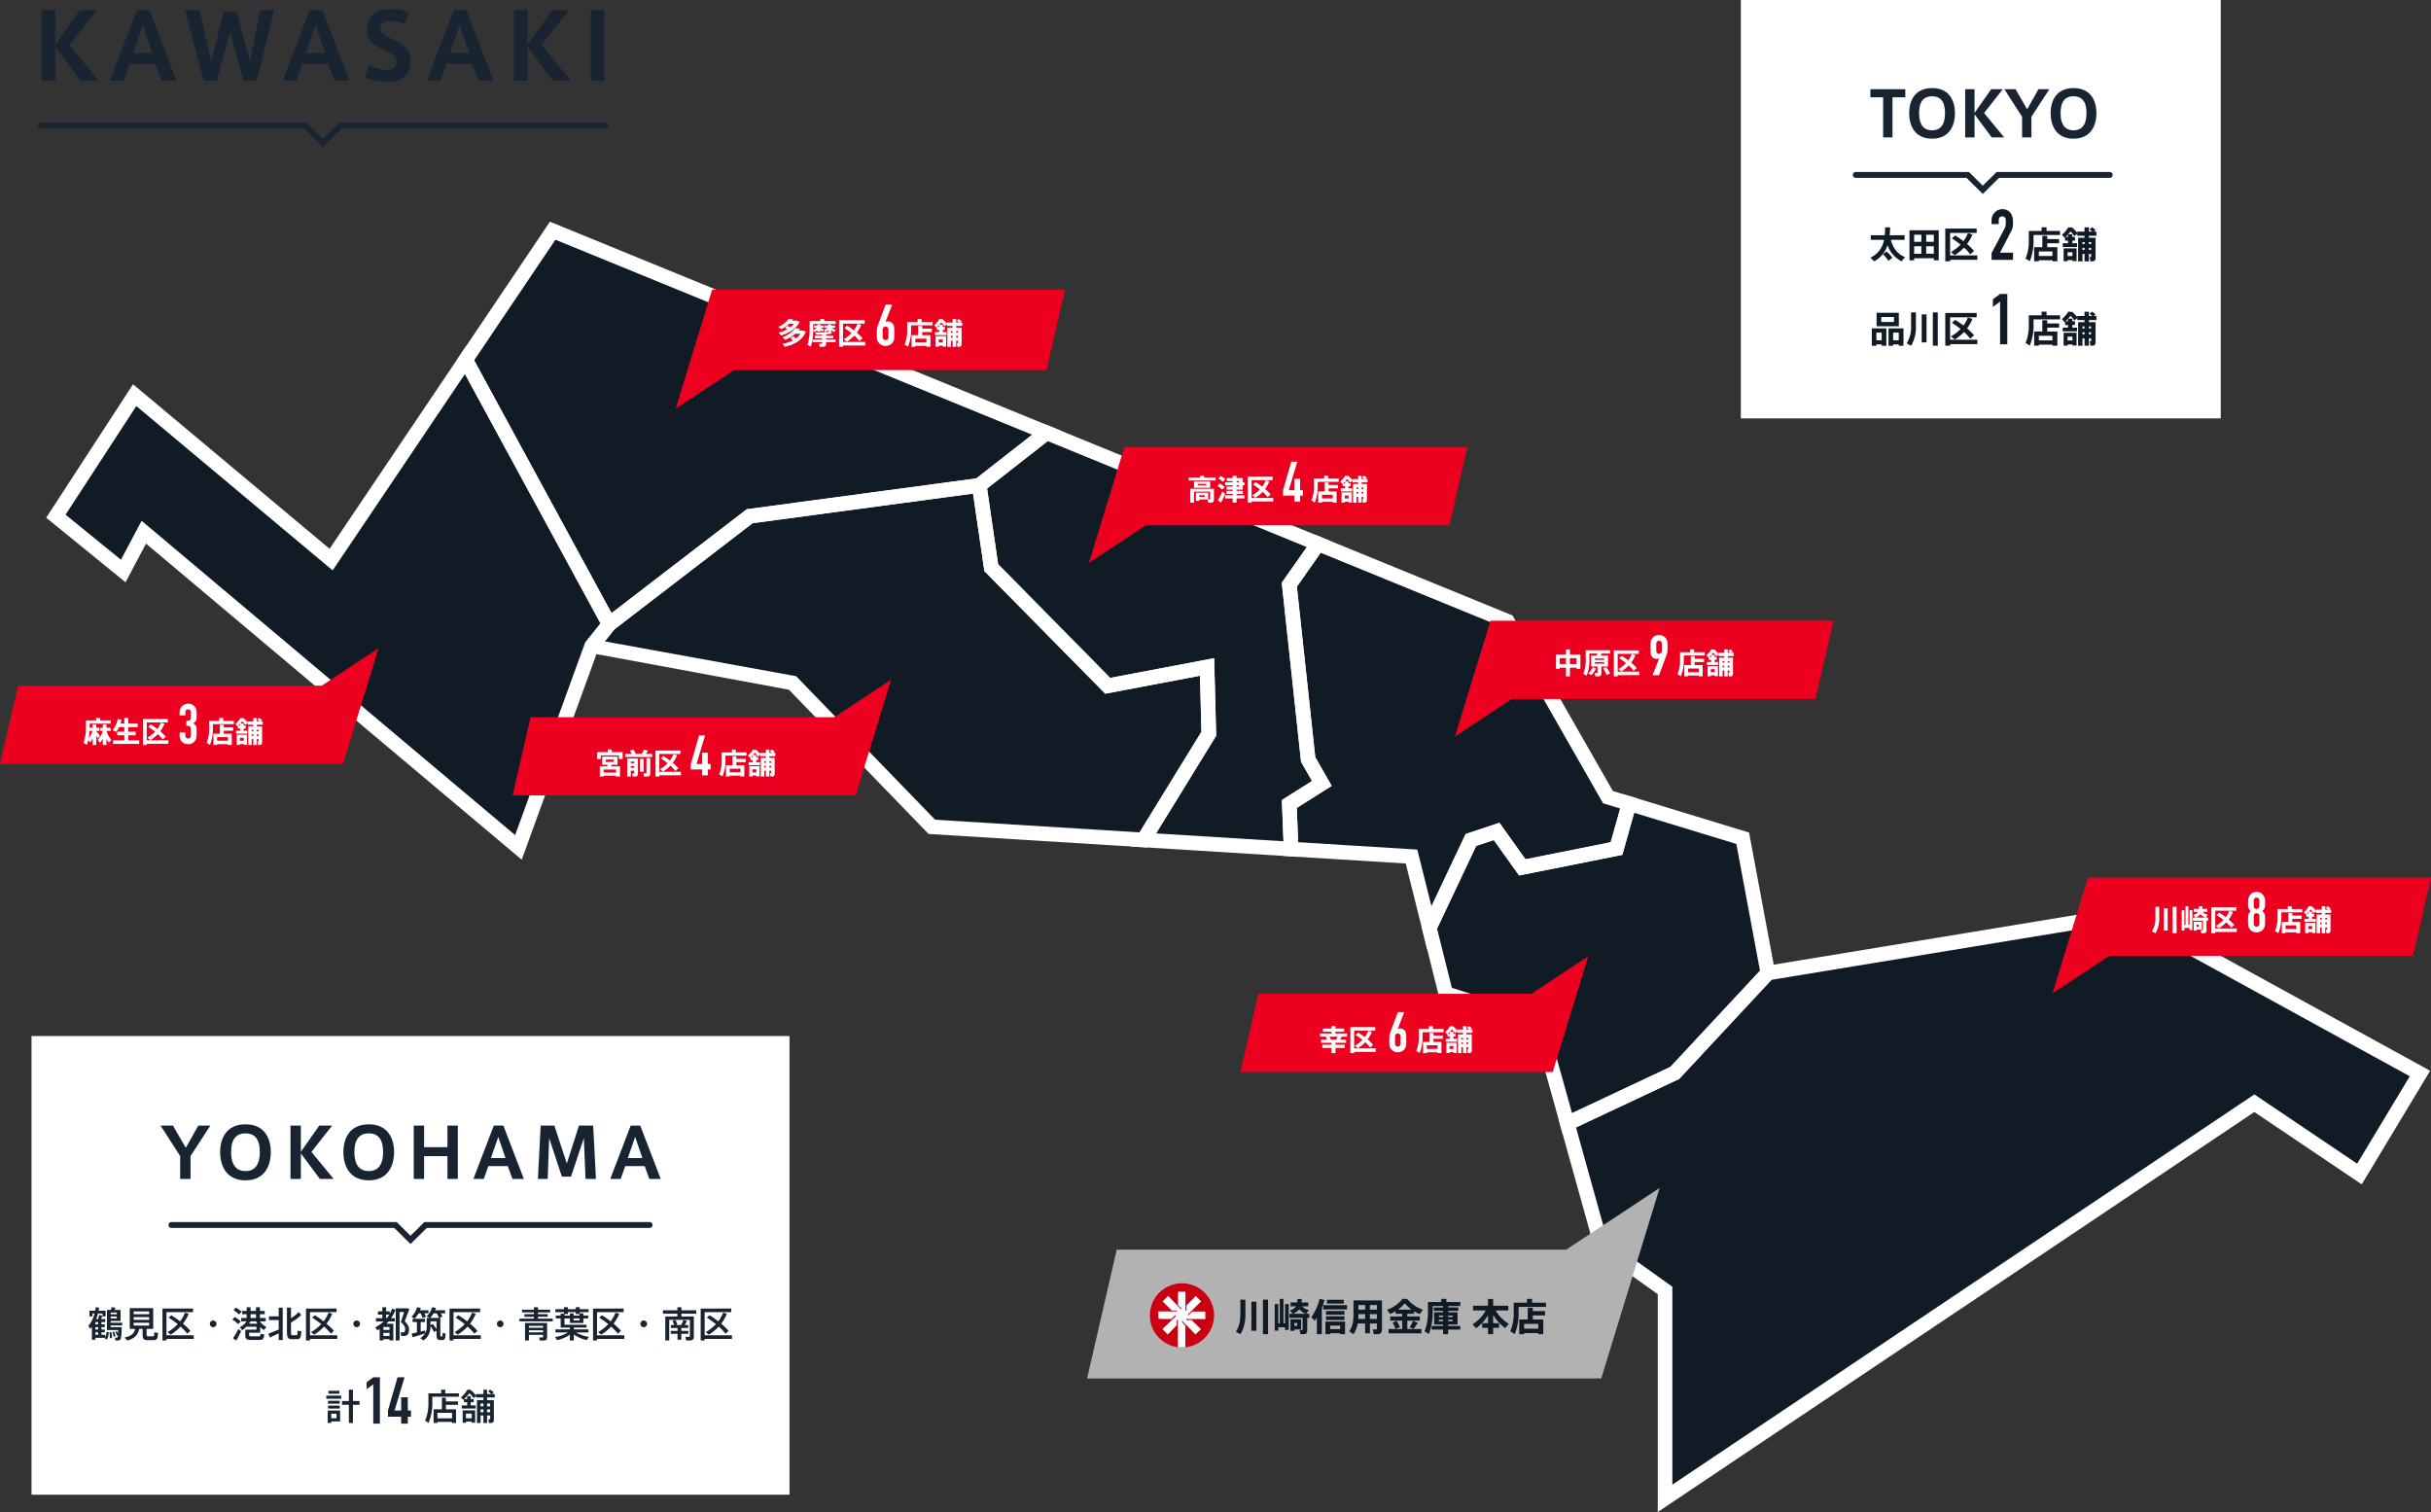 <svg xmlns="http://www.w3.org/2000/svg" xmlns:xlink="http://www.w3.org/1999/xlink" width="1084.061" height="674.299" viewBox="0 0 1084.061 674.299"><rect x="0" y="0" width="1084.061" height="674.299" fill="#333333" stroke="none"/><defs><clipPath id="a"><rect width="1084.061" height="575.43" fill="none"/></clipPath><clipPath id="b"><rect width="28.665" height="28.583" fill="none"/></clipPath><clipPath id="c"><rect width="138.346" height="15.763" fill="none"/></clipPath></defs><g transform="translate(-405.939 -4007.48)"><path d="M0,0H338V204.54H0Z" transform="translate(420 4469.512)" fill="#fff"/><path d="M0,0H214V186.578H0Z" transform="translate(1182.23 4007.48)" fill="#fff"/><path d="M229.1,300.771H329l6.72,6.642,6.72-6.642h99.9" transform="translate(253.285 4252.996)" fill="none" stroke="#182432" stroke-linecap="round" stroke-miterlimit="10" stroke-width="2.63"/><path d="M229.1,300.771H347.145l7.94,7.849,7.94-7.849H481.071" transform="translate(194.915 3762.635)" fill="none" stroke="#182432" stroke-linecap="round" stroke-miterlimit="10" stroke-width="2.63"/><path d="M-132.16-2.624l-.736.176a7.752,7.752,0,0,1,.4,2.1l.864-.1A7.785,7.785,0,0,0-132.16-2.624Zm3.584-2.752V-6.592h-5.136V-7.36h4.416v-4.928h-2.72l.432-.992-1.68-.24c-.08.352-.192.784-.336,1.232h-1.76v8.976h5.008l-.08,1.648a8.281,8.281,0,0,0-.544-1.168l-.656.24a6.471,6.471,0,0,1,.64,1.712l.512-.128c-.1,1.056-.24,1.1-.464,1.1-.208,0-.576-.016-.848-.032l.176,1.264c.3.016.7.016.944.016,1.488,0,1.744-.3,1.888-5.952h-4.928v-.768Zm-5.136-3.136V-9.36h2.768v.848Zm2.768-2.624v.8h-2.768v-.8ZM-136.16.08v-1.3h-1.664V-2.3h1.5V-3.552h-1.5V-4.624h1.5V-5.856h-1.5V-6.88h1.7V-8.192H-138c.224-.544.416-1.088.56-1.536l-1.408-.32c-.112.512-.272,1.2-.48,1.856h-.848a20.7,20.7,0,0,0,.816-2.5h2v1.3h1.376v-2.544h-3.1l.24-1.36-1.52-.208c-.064.544-.144,1.056-.24,1.568h-2.576v2.544h1.328v-1.3h.96a14.288,14.288,0,0,1-2.768,5.552l.9,1.3.672-.848V1.024h1.568V.144h4.336l-.192.336,1.008.432a9.081,9.081,0,0,0,.864-3.232l-1.024-.208A8.314,8.314,0,0,1-136.16.08Zm-3.152-3.632h-1.216V-4.624h1.216Zm0-2.3h-1.216V-6.88h1.216ZM-140.528-2.3h1.216v1.088h-1.216Zm6.272-.048A13.489,13.489,0,0,1-134.08.32l.944-.064a13.609,13.609,0,0,0-.272-2.736Zm19.984.032c-.032,1.664-.08,1.792-.688,1.792h-2c-.576,0-.72-.144-.72-.832V-3.84h2.944V-13.1H-125.2V-3.84h2.4c-.4,1.856-1.456,3.152-4.688,3.824l1.168,1.376c3.568-.976,4.8-2.656,5.312-5.2h1.552v2.5c0,2.048.448,2.528,2.32,2.528h2.3c1.728,0,2.08-.368,2.256-3.232Zm-9.184-9.312h6.912v1.248h-6.912Zm0,2.528h6.912v1.248h-6.912Zm0,2.528h6.912v1.264h-6.912Zm26.8,5.6h-12.176V-11.3H-96.96v-1.6h-13.648V1.344h1.776V.64h12.176Zm-11.7-1.424,1.408,1.136a21.6,21.6,0,0,0,4.4-3.6A26.245,26.245,0,0,1-99.52-1.7l1.376-1.248a27.735,27.735,0,0,0-3.312-3.216,18.972,18.972,0,0,0,2.544-4.416l-1.664-.5A15.141,15.141,0,0,1-102.752-7.2a47.3,47.3,0,0,0-3.9-2.72l-1.216,1.056a44.843,44.843,0,0,1,4.048,2.912A19.359,19.359,0,0,1-108.352-2.4ZM-88-7.568A1.5,1.5,0,0,0-89.488-6.08,1.5,1.5,0,0,0-88-4.592,1.5,1.5,0,0,0-86.512-6.08,1.5,1.5,0,0,0-88-7.568Zm11.488-2.688,1.216-1.216a12.33,12.33,0,0,0-2.592-1.84L-78.9-12.16A10.445,10.445,0,0,1-76.512-10.256Zm-.4,4.32,1.216-1.2A11.2,11.2,0,0,0-78.432-9.12L-79.44-7.968A10.008,10.008,0,0,1-76.912-5.936Zm9.04,5.424h-3.056c-.832,0-1.04-.128-1.04-.768v-.848h4.928v-2.56a10.76,10.76,0,0,0,1.68,1.376l1.072-1.344A9.12,9.12,0,0,1-67.2-7.2h2.624V-8.7h-2.576v-1.664h2.128v-1.488h-2.128V-13.5H-68.9v1.648h-2.432V-13.5h-1.728v1.648h-2.016v1.488h2.016V-8.7H-75.5v1.5h2.416a9.968,9.968,0,0,1-3.024,2.688l1.04,1.28a13.019,13.019,0,0,0,2.1-1.76v.208H-68.7V-3.5H-73.68v2.24c0,1.9.5,2.352,2.592,2.352h3.344c1.952,0,2.32-.3,2.528-2.448l-1.68-.288C-66.928-.608-67.008-.512-67.872-.512Zm-3.456-9.856H-68.9V-8.7h-2.432Zm-.656,4.208a10.266,10.266,0,0,0,.656-1.04h2.448a9.778,9.778,0,0,0,.608,1.04Zm-7.2,6.5,1.44,1.04a31.213,31.213,0,0,0,2.192-4.208l-1.216-.992A25.707,25.707,0,0,1-79.184.336Zm20.416-9.744H-63.12V-7.76h4.352v4.224c-1.536.656-3.52,1.424-4.624,1.824l.64,1.728c1.024-.448,2.624-1.2,3.984-1.856V1.152h1.776v-14.48h-1.776ZM-50.4-3.056c-.016,1.936-.08,2.064-.608,2.064h-1.616c-.512,0-.672-.192-.672-1.552V-6.7a19.175,19.175,0,0,0,4.544-3.328l-1.088-1.344A15.477,15.477,0,0,1-53.3-8.608v-4.72H-55.1V-2.56c0,2.72.512,3.328,2.336,3.328h1.888c1.648,0,2-.4,2.192-3.536Zm17.744,2.08H-44.832V-11.3H-32.96v-1.6H-46.608V1.344h1.776V.64h12.176ZM-44.352-2.4l1.408,1.136a21.6,21.6,0,0,0,4.4-3.6A26.245,26.245,0,0,1-35.52-1.7l1.376-1.248A27.735,27.735,0,0,0-37.456-6.16a18.972,18.972,0,0,0,2.544-4.416l-1.664-.5A15.141,15.141,0,0,1-38.752-7.2a47.3,47.3,0,0,0-3.9-2.72l-1.216,1.056a44.841,44.841,0,0,1,4.048,2.912A19.359,19.359,0,0,1-44.352-2.4ZM-24-7.568A1.5,1.5,0,0,0-25.488-6.08,1.5,1.5,0,0,0-24-4.592,1.5,1.5,0,0,0-22.512-6.08,1.5,1.5,0,0,0-24-7.568Zm23.488-5.1-.928-.336H-6.576V1.344h1.7v-12.7h2.016c-.4,1.344-.9,2.864-1.456,4.4C-2.864-5.552-2.384-4.7-2.384-3.76c0,.832-.16,1.392-.816,1.472A6.526,6.526,0,0,1-4.432-2.32l.288,1.632A7.6,7.6,0,0,0-2.208-.752C-1.04-1.008-.656-2.272-.656-3.6c0-1.152-.56-2.192-1.936-3.712C-1.84-9.168-1.12-10.96-.512-12.672Zm-7.712-.144A13.124,13.124,0,0,1-9.248-10.56v-1.088h-1.616V-13.5h-1.7v1.856h-1.968v1.44h1.968v1.6h-2.864v1.456h3.472A17.7,17.7,0,0,1-15.76-4.5l1.024,1.312.976-.592v5.1H-12.1V.768H-9.36v.544h1.7v-7.44h-3.12c.336-.336.688-.672.992-1.024h2.784V-8.608H-8.656A17.1,17.1,0,0,0-6.672-12.4ZM-12.1-.688V-2.064H-9.36V-.688Zm2.736-2.7H-12.1v-1.28H-9.36Zm-1.5-5.216v-1.6h1.408a13.68,13.68,0,0,1-1.12,1.6Zm14.448-2.16h.9a8.964,8.964,0,0,1,.88,2.08l1.52-.528a7.814,7.814,0,0,0-.72-1.552H8v-1.376H4.224c.128-.336.24-.688.336-1.04L2.912-13.5A9.768,9.768,0,0,1,.432-9.216l1.456.8A11.552,11.552,0,0,0,3.584-10.768ZM14.32-2.016c0,1.44-.048,1.52-.24,1.52h-.528c-.224,0-.256-.112-.256-.992V-8.72h-.432l1.392-.592a9.257,9.257,0,0,0-.832-1.456h2v-1.376H10.96c.128-.336.256-.688.352-1.04L9.648-13.5A8.8,8.8,0,0,1,7.184-9.456L8.5-8.72H7.232v3.952a5.746,5.746,0,0,1-.656,2.816L6.448-3.136l-1.92.5V-6.912H6.464V-8.336H.928v1.424H2.864v4.656L.5-1.728.928-.112c1.44-.4,3.888-1.136,5.552-1.68A6.55,6.55,0,0,1,4.368.288L5.76,1.328A7.054,7.054,0,0,0,8.9-4.736v-.32a8.916,8.916,0,0,1,1.456,2.592L11.6-3.008v1.5c0,2.112.336,2.64,1.776,2.656h.768c1.072-.016,1.36-.352,1.488-2.96ZM9.888-6.032,8.9-5.52v-1.7h2.7v3.648A11.689,11.689,0,0,0,9.888-6.032ZM12.7-8.72H8.736A10.709,10.709,0,0,0,10.3-10.768h1.3A9.261,9.261,0,0,1,12.7-8.72ZM31.344-.976H19.168V-11.3H31.04v-1.6H17.392V1.344h1.776V.64H31.344ZM19.648-2.4l1.408,1.136a21.6,21.6,0,0,0,4.4-3.6A26.245,26.245,0,0,1,28.48-1.7l1.376-1.248A27.735,27.735,0,0,0,26.544-6.16a18.972,18.972,0,0,0,2.544-4.416l-1.664-.5A15.141,15.141,0,0,1,25.248-7.2a47.3,47.3,0,0,0-3.9-2.72L20.128-8.864a44.842,44.842,0,0,1,4.048,2.912A19.359,19.359,0,0,1,19.648-2.4ZM40-7.568A1.5,1.5,0,0,0,38.512-6.08,1.5,1.5,0,0,0,40-4.592,1.5,1.5,0,0,0,41.488-6.08,1.5,1.5,0,0,0,40-7.568Zm16.832-.848v-.816h4.32V-10.4h-4.32v-.784h5.424v-1.2H56.832V-13.5H55.04v1.12h-5.3v1.2h5.3v.784H50.8v1.168h4.24v.816H48.576V-7.2H63.424V-8.416Zm4.08,1.936H51.056V1.344H52.8V-1.168h6.336v.816c0,.272-.112.352-.528.352-.384,0-.9,0-1.248-.032l.256,1.36c.448.016,1.04.032,1.456.032,1.408,0,1.84-.336,1.84-1.568ZM59.136-5.2v.864H52.8V-5.2ZM52.8-2.3v-.912h6.336V-2.3ZM79.568-.272a15.594,15.594,0,0,1-5.7-1.968H79.36V-3.6h-6.5v-.816H78.5V-5.68h-9.84V-8.5h2.432v2.032h5.984V-8.5h2.16v-1.28h-2.16v-.96H75.456v-.56h3.968v-1.312H75.456v-.912H73.712v.912H70.16v-.912H68.432v.912H64.576V-11.3h3.856v.7H66.96v.816H64.784V-8.5H66.96v4.08h4.1V-3.6H64.624v1.36h5.568A14.471,14.471,0,0,1,64.416-.224l.96,1.408a15.76,15.76,0,0,0,5.68-2.432V1.344h1.808V-1.312a16.327,16.327,0,0,0,5.7,2.48Zm-4.192-7.36H72.72V-8.5h2.656Zm-6.72-2.784h1.5v-.88h3.552v.88h1.664v.64H72.72v-.96H71.088v.96H68.656ZM95.344-.976H83.168V-11.3H95.04v-1.6H81.392V1.344h1.776V.64H95.344ZM83.648-2.4l1.408,1.136a21.6,21.6,0,0,0,4.4-3.6A26.245,26.245,0,0,1,92.48-1.7l1.376-1.248A27.735,27.735,0,0,0,90.544-6.16a18.972,18.972,0,0,0,2.544-4.416l-1.664-.5A15.141,15.141,0,0,1,89.248-7.2a47.3,47.3,0,0,0-3.9-2.72L84.128-8.864a44.843,44.843,0,0,1,4.048,2.912A19.359,19.359,0,0,1,83.648-2.4ZM104-7.568a1.5,1.5,0,0,0-1.488,1.488A1.5,1.5,0,0,0,104-4.592a1.5,1.5,0,0,0,1.488-1.488A1.5,1.5,0,0,0,104-7.568Zm19.9,5.936V-2.944h-3.152V-4.256h3.088V-5.568h-1.584c.4-.624.768-1.264,1.04-1.792l-1.552-.48a18.2,18.2,0,0,1-1.056,2.272h-2.352l.656-.24a7.321,7.321,0,0,0-.9-2.032l-1.312.48a6.721,6.721,0,0,1,.784,1.792H116.1v1.312h2.96v1.312h-3.008v1.312h3.008V.976h1.7V-1.632Zm3.52-8.976v-1.536h-6.608V-13.5h-1.808v1.36h-6.432v1.536h6.432V-9.36h-5.392v10.7h1.76v-9.2h9.2V-.72c0,.368-.144.448-.656.448-.416,0-.976,0-1.36-.032l.32,1.616c.432.016,1.024.016,1.472.016,1.5,0,2-.4,2-1.84V-9.36h-5.536v-1.248Zm15.92,9.632H131.168V-11.3H143.04v-1.6H129.392V1.344h1.776V.64h12.176ZM131.648-2.4l1.408,1.136a21.6,21.6,0,0,0,4.4-3.6A26.245,26.245,0,0,1,140.48-1.7l1.376-1.248a27.736,27.736,0,0,0-3.312-3.216,18.972,18.972,0,0,0,2.544-4.416l-1.664-.5A15.141,15.141,0,0,1,137.248-7.2a47.3,47.3,0,0,0-3.9-2.72l-1.216,1.056a44.841,44.841,0,0,1,4.048,2.912A19.358,19.358,0,0,1,131.648-2.4Z" transform="translate(589 4603.938)" fill="#182432"/><path d="M-6.368-9.92H-8.144v5.168h-3.712v6.1h1.712v-.5h6.528v.5H-1.84v-6.1H-6.368v-2H-.944V-8.288H-6.368Zm2.752,9.2h-6.528V-3.2h6.528ZM-6.64-11.856V-13.5H-8.448v1.648H-14.16v4A19.062,19.062,0,0,1-15.632.288l1.536.992a22.335,22.335,0,0,0,1.68-9.152v-2.48H-.576v-1.5ZM1.12,1.264H2.592V.7H5.168v.5h1.52V-4.3H1.12ZM5.168-2.848v2.1H2.592v-2.1Zm10.256-7.184v-1.5H14.1l.9-.752a9.738,9.738,0,0,0-1.68-1.248l-.848.816a8.758,8.758,0,0,1,1.44,1.184H12V-13.5H10.384v1.968H7.12v.624A23.733,23.733,0,0,0,4.912-13.2l.1-.176L3.264-13.52A12.686,12.686,0,0,1,.352-10.1L1.376-8.96l.32-.288v1.312h1.44V-6.48H.7V-5.1H6.928V-6.48H4.72V-7.936h1.3V-9.312H4.72v-1.3H3.136v1.3H1.76a18.4,18.4,0,0,0,2.352-2.672A17.953,17.953,0,0,1,5.984-9.76l1.136-.864v.592h3.264v1.168H7.5V1.344H9.1V-2h1.28V1.344H12V-2h1.376V-.464c0,.16-.064.208-.272.208-.16,0-.368,0-.544-.016l.272,1.616h.7c1.12,0,1.488-.336,1.488-1.568v-8.64H12v-1.168Zm-5.04,2.72V-6.08H9.1V-7.312ZM9.1-3.456V-4.72h1.28v1.264Zm2.9,0V-4.72h1.376v1.264Zm1.376-3.856V-6.08H12V-7.312Z" transform="translate(611.139 4640.723)" fill="#182432"/><path d="M-1.264-4.208h-5.52V1.328h1.568V.672h3.952Zm-1.6,1.44V-.752H-5.216V-2.768Zm1.28-10.256H-6.448v1.312h4.864Zm.16,4.464H-6.64v1.3h5.216ZM-6.64-5.088h5.216v-1.3H-6.64ZM7.408-8.448H4.464V-13.5H2.656v5.056H-.416v1.664H2.656V1.344H4.464V-6.784H7.408ZM-7.424-9.456H-.752v-1.392H-7.424Z" transform="translate(558.861 4640.723)" fill="#182432"/><path d="M-6.293,0V-17.516l-2.958,2.175v-3.132l2.958-2.175h2.958V0ZM6.148,0V-3.074H.261V-5.858l4.263-14.79H7.656L3.219-5.858H6.148v-5.887H9.106v5.887h1.421v2.784H9.106V0Z" transform="translate(578.685 4642.352)" fill="#182432"/><path d="M-94.627-23.808l-5.58,9.92-5.735-9.92h-5.518l8.742,13.609V0H-98.1V-10.2l8.835-13.609Zm21.049-.558c-8.742,0-11.315,6.572-11.315,12.369C-84.894-5.7-82.011.62-73.579.62c8.4,0,11.284-6.324,11.284-12.586C-62.295-17.794-64.868-24.366-73.579-24.366Zm0,20.863C-77.237-3.5-80-5.7-80-12.028c0-5.921,2.48-8.308,6.417-8.308s6.386,2.387,6.386,8.308C-67.193-5.766-69.859-3.5-73.579-3.5Zm29.388-8.556,9.238-11.749h-5.735L-48.9-12.09V-23.808h-4.619V0H-48.9V-11.408L-40.408,0h6.138Zm25.575-12.307c-8.742,0-11.315,6.572-11.315,12.369C-29.93-5.7-27.047.62-18.615.62c8.4,0,11.284-6.324,11.284-12.586C-7.331-17.794-9.9-24.366-18.615-24.366Zm0,20.863c-3.658,0-6.417-2.2-6.417-8.525,0-5.921,2.48-8.308,6.417-8.308s6.386,2.387,6.386,8.308C-12.229-5.766-14.9-3.5-18.615-3.5ZM16.477-23.808v9.641H6.061v-9.641H1.442V0H6.061V-10.168H16.477V0H21.1V-23.808Zm24.924,0H37.153L28.039,0h4.65L34.7-5.735h8.68L45.461,0h5.084ZM35.851-9.3l3.286-9.455L42.361-9.3Zm45.6-14.508H75.128L69.7-6.882,64.154-23.808H58.047L56.807,0h4.371l.651-18.2L67.5-1.023h4.061L77.3-18.2,78.042,0h4.65Zm20.987,0H98.192L89.078,0h4.65l2.015-5.735h8.68L106.5,0h5.084ZM96.891-9.3l3.286-9.455L103.4-9.3Z" transform="translate(589 4533.238)" fill="#182432"/><path d="M-113.16-15.949l12.218-15.539h-7.585l-10.865,15.5v-15.5H-125.5V0h6.109V-15.088L-108.158,0h8.118Zm35.752-15.539h-5.617L-95.079,0h6.15l2.665-7.585h11.48L-72.037,0h6.724ZM-84.747-12.3-80.4-24.805-76.137-12.3ZM-28-31.488-32.6-8.61l-5.9-22.181H-44.28L-49.938-8.61l-5.125-22.878h-6.519L-53.259,0h5.822l5.945-21.771L-35.383,0H-29.6l7.831-31.488Zm27.675,0H-5.945L-18,0h6.15l2.665-7.585H2.3L5.043,0h6.724ZM-7.667-12.3l4.346-12.505L.943-12.3Zm38.13-6.56c-2.747-1.312-4.838-2.378-4.838-4.346,0-2.993,2.624-3.526,4.592-3.526a15.266,15.266,0,0,1,6.232,1.6l1.64-5.248a22.5,22.5,0,0,0-8.528-1.6c-3.977,0-9.963,1.763-9.963,9.143,0,5.207,3.034,6.97,7.421,8.938,4.018,1.8,5.74,3.157,5.74,5.33,0,2.911-2.255,3.731-4.223,3.731a21.285,21.285,0,0,1-8.241-2.091L18.778-1.353A27.567,27.567,0,0,0,28.823.533C34.03.533,38.95-1.681,38.95-8.938,38.95-14.555,34.932-16.687,30.463-18.86ZM63.919-31.488H58.3L46.248,0H52.4l2.665-7.585h11.48L69.29,0h6.724ZM56.58-12.3l4.346-12.505L65.19-12.3Zm40.877-3.649,12.218-15.539H102.09L91.225-15.99v-15.5H85.116V0h6.109V-15.088L102.459,0h8.118Zm21.935-15.539V0H125.5V-31.488Z" transform="translate(550 4043.48)" fill="#182432"/><path d="M279.1,300.771H329l6.72,6.642,6.72-6.642h49.9" transform="translate(954.4 3784.709)" fill="none" stroke="#182432" stroke-linecap="round" stroke-miterlimit="10" stroke-width="2.63"/><path d="M-51.17-21.5v3.612h5.684V0h4.172V-17.892H-35.6V-21.5Zm27.524-.5c-7.9,0-10.22,5.936-10.22,11.172,0,5.684,2.6,11.4,10.22,11.4,7.588,0,10.192-5.712,10.192-11.368C-13.454-16.072-15.778-22.008-23.646-22.008Zm0,18.844c-3.3,0-5.8-1.988-5.8-7.7,0-5.348,2.24-7.5,5.8-7.5s5.768,2.156,5.768,7.5C-17.878-5.208-20.286-3.164-23.646-3.164ZM-.462-10.892,7.882-21.5H2.7L-4.718-10.92V-21.5H-8.89V0h4.172V-10.3L2.954,0H8.5ZM23.786-21.5l-5.04,8.96-5.18-8.96H8.582l7.9,12.292V0H20.65V-9.212L28.63-21.5Zm15.652-.5c-7.9,0-10.22,5.936-10.22,11.172,0,5.684,2.6,11.4,10.22,11.4C47.026.56,49.63-5.152,49.63-10.808,49.63-16.072,47.306-22.008,39.438-22.008Zm0,18.844c-3.3,0-5.8-1.988-5.8-7.7,0-5.348,2.24-7.5,5.8-7.5s5.768,2.156,5.768,7.5C45.206-5.208,42.8-3.164,39.438-3.164Z" transform="translate(1291.17 4068.761)" fill="#182432"/><path d="M10.846,129.071l30.048,24.445L50.06,136.2,217.107,276.764l32.6-89.634,89.634,16.3L401.469,267.6l213.9,13.241,15.279,61.114,41.762,13.241,27.5,98.8,28.521,20.372v92.69L991.225,390.846l46.855,31.576,26.993-44.817L935.2,306.3,774.267,332.787l-11.2-60.1-60.1-18.334L658.15,175.926,232.386,1.748,193.565,59.381l-59.981,89.042-87.6-73.338Z" transform="translate(420.009 4108.616)" fill="#111b26"/><path d="M196.3,24.106l67.624,124.426-8.906,11.2-34,93.514L53.489,112.286l-9.134,17.255-35.392-28.8L47.7,41.227l87.64,73.374M51.514,102.109,218.081,242.272l31.183-85.757,6.883-8.661L195.71,36.647l-59,87.59-87.553-73.3L17.613,99.387l24.7,20.094Z" transform="translate(417.568 4137.62)" fill="#fff"/><path d="M96.337,61.831,132.573,8.036,345.166,95.005l-24.9,19.474L218.773,128.113l-.864.113L157.6,174.562ZM130.131,0l-41.4,61.468,66.8,122.9L220.5,134.449l101.507-13.634.875-.117,35.139-27.473Z" transform="translate(521.042 4106.349)" fill="#fff"/><path d="M364.343,214.742l-97.59-6.042-62.285-64.323-86.813-16.072-4.087-4.859,8.789-10.9,63.328-48.654.861-.115L292.106,49.6l5.66,38.8,49.974,50.717,46.368-8.8L395,164.9Zm-94.67-12.389L360.845,208l27.59-44.861-.639-25-42.253,8.011-53.914-54.7L286.59,56.9,188.275,70.114l-61.635,47.351-4.261,5.366,85.313,15.511Z" transform="translate(553.266 4170.686)" fill="#fff"/><path d="M334.524,232.214l-74.835-4.634,31.459-51.146-.641-25-42.251,8.013L194.338,104.74l-5.775-39.593,33-25.8,126.59,51.787L333.7,111.723l8.2,76.028,7.321,12.81-15.559,9.828Zm-63.6-10.462,56.811,3.515L327,206.887l13.469-8.507-4.9-8.578-.076-.675-8.534-79.14,11.174-15.915L222.6,46.8,195.554,67.947l4.923,33.742,49.977,50.716,46.365-8.8.887,34.59Z" transform="translate(650.553 4157.391)" fill="#fff"/><path d="M313.677,245.692l-9.586-38.339-54.252-3.359-.988-24.923,13.469-8.507-4.9-8.578-.074-.675-8.534-79.14,15.01-21.383,87.9,35.959,44.732,78.281,11.263,3.437-7.032,25.022-46.039,9.205-11.286-15.8-7.857,2.621Zm-57.565-47.836,53.138,3.292,6.324,25.29,15.233-32.224,15.056-5.022L357.5,205.481l37.994-7.6,4.232-15.049-7.643-2.332-44.9-78.578L266.162,68.782,255.547,83.905l8.2,76.03,7.319,12.809L255.5,182.572Z" transform="translate(728.708 4185.206)" fill="#fff"/><path d="M338.821,262.485l-13-46.687L284.011,202.54l-8.05-32.191,19.621-41.511,15.061-5.022L322.276,140.1l37.994-7.6,5.991-21.319,55.718,17,11.868,63.65L390.792,238.06Zm-49.377-65.051,41.709,13.223,11.872,42.658L386.884,232.7l39.961-42.9-10.54-56.54-45.573-13.9-5.27,18.752-46.039,9.205-11.284-15.8-7.859,2.619-17.436,36.892Z" transform="translate(763.931 4250.584)" fill="#fff"/><path d="M353.27,302.625,324.322,281.95,310.3,231.58l46-21.62,41.176-44.206L556.2,139.635l125.91,69.127-23.473,38.98-45.83-30.884L353.27,390.89Zm40.955-142.937-41.838,44.918-49.834,23.42,16.113,57.886,28.093,20.064V403.1L612.8,224.7l47.882,32.27,30.51-50.654L557.365,132.844Z" transform="translate(798.427 4278.682)" fill="#fff"/><path d="M296.514,49.082H157.2l-26.044,17.2,16.276-53.1H304.771Z" transform="translate(576.078 4123.447)" fill="#ed001f"/><g transform="translate(405.939 4106.349)"><g clip-path="url(#a)"><path d="M177.063,16.094l-2.98,7.677.051.051a1.028,1.028,0,0,1,.4-.168,3.262,3.262,0,0,1,.708-.062,2.575,2.575,0,0,1,1.282.331,2.654,2.654,0,0,1,.928.848,3.164,3.164,0,0,1,.28.567,4.353,4.353,0,0,1,.181.744c.032.308.057.7.076,1.167s.025,1.064.025,1.785q0,.9-.025,1.477c-.018.384-.044.7-.076.96a3.779,3.779,0,0,1-.193.694,5.057,5.057,0,0,1-.3.59,3.54,3.54,0,0,1-1.374,1.307,4.014,4.014,0,0,1-1.941.464,3.885,3.885,0,0,1-1.923-.473,3.73,3.73,0,0,1-1.362-1.3,3.3,3.3,0,0,1-.322-.59,2.79,2.79,0,0,1-.168-.694,6.491,6.491,0,0,1-.1-.96q-.028-.579-.028-1.477,0-.848.028-1.4c.016-.37.041-.689.076-.963a3.87,3.87,0,0,1,.156-.708c.067-.214.142-.439.23-.68l3.441-9.191Zm-1.67,11.116a1.243,1.243,0,0,0-.386-.949,1.3,1.3,0,0,0-1.8,0,1.235,1.235,0,0,0-.386.949V30.6a1.241,1.241,0,0,0,.386.949,1.3,1.3,0,0,0,1.8,0,1.25,1.25,0,0,0,.386-.949Z" transform="translate(220.797 20.878)" fill="#fff"/><path d="M188.1,20.221V21.7h-9.621v1.787a19.434,19.434,0,0,1-1.36,7.73l-1.532-.965a16.129,16.129,0,0,0,1.174-6.754V20.221h4.654V18.9h1.8v1.323Zm-4.638,2.959h4.307V24.7h-4.307v1.415h3.66v5.141h-1.769v-.384h-4.944v.384h-1.7V26.114h2.973V22h1.785Zm1.891,4.48h-4.941v1.666h4.941Z" transform="translate(227.784 24.516)" fill="#fff"/><path d="M191.148,21.979v.74h2.419V29.8c0,1.165-.345,1.479-1.376,1.479-.131,0-.3,0-.489-.011l-.289-1.6a3.216,3.216,0,0,0,.358.014c.131,0,.17-.025.17-.131v-.965h-.793v2.683h-1.6V28.586h-.74v2.695h-1.587V22.719h2.327v-.74h-2.6v-.728l-1.084.845a13.778,13.778,0,0,0-1.388-1.7c-.264.358-.554.714-.859,1.057h1.507V22.4h.951v1.346h-.951V24.7h1.716v1.374h-5.206V24.7h1.916v-.953H182.48V22.613l-.147.133-.99-1.137a9.814,9.814,0,0,0,2.3-2.708l1.721.142-.094.147a18.305,18.305,0,0,1,1.679,1.718v-.425h2.6V18.926h1.6v1.558h1.2a7.8,7.8,0,0,0-.953-.8l.848-.793a7.917,7.917,0,0,1,1.321,1.015l-.689.581h.992v1.5Zm-9.2,4.572h4.719v4.638h-1.507v-.384H183.4v.436h-1.454Zm1.6-5.022c-.278.3-.556.595-.845.873h.845Zm-.145,7.836h1.757V27.989H183.4Zm5.405-4.346h.74v-.753h-.74Zm.74,1.362h-.74v.779h.74Zm1.6-1.362h.793v-.753h-.793Zm.793,1.362h-.793v.779h.793Z" transform="translate(235.248 24.501)" fill="#fff"/><path d="M152.335,26.291l-1.043-1.312A17.356,17.356,0,0,0,155,23.527c-.278-.239-.581-.489-.937-.74l1.229-.859c.409.253.765.489,1.084.728a8.845,8.845,0,0,0,1.666-1.6h-2.1a14.8,14.8,0,0,1-3.581,2.38L151.069,22.4a10.628,10.628,0,0,0,4.65-3.529l1.93.239-.37.515h2.1l1.293.567c-1.479,2.881-4.627,4.93-8.339,6.095m11.036-1.746c-1.4,3.662-4.8,5.736-9.4,6.752l-1-1.346a16.784,16.784,0,0,0,4.691-1.493,12.349,12.349,0,0,0-1.218-1l1.282-.834a15.589,15.589,0,0,1,1.323.951,7.173,7.173,0,0,0,1.877-2.088h-2.221a18.214,18.214,0,0,1-4.441,2.7l-1.385-1.137a13.075,13.075,0,0,0,5.8-4.057l2.127.278-.636.793h1.893Z" transform="translate(195.975 24.486)" fill="#fff"/><path d="M165.034,27.991h4.229v1.19h-4.229v.593c0,1.178-.37,1.5-1.679,1.5-.331,0-.793,0-1.162-.014l-.292-1.4c.278.025.662.025.953.025s.4-.053.4-.25v-.45h-4.19v-1.19h4.19v-.526h-3.264V26.314h3.264v-.464c-.951.055-1.877.067-2.669.055l-.381-1.045a34.877,34.877,0,0,0,6.857-.45h-1.112v-.685a5.742,5.742,0,0,1-1.229.923l-.685-.937-.581.818a11.571,11.571,0,0,0-.928-.74v.726h-1.4v-.673a7.472,7.472,0,0,1-1.176.912l-.648-.859a24.79,24.79,0,0,1-1.071,7.308l-1.479-.832a22.5,22.5,0,0,0,.937-7.177V19.8h4.744v-.9H164.2v.9h5.1v1.293h-10V23.8a5.859,5.859,0,0,0,1.626-1.031H159.64v-.976h1.482v-.478h1.4v.478h1.535v.976h-1.535V22.8c.583.278,1.2.623,1.56.834l-.051.08a5.047,5.047,0,0,0,1.624-.94h-1.229v-.976h1.519v-.478h1.415v.478h1.771v.976h-1.521a5.458,5.458,0,0,0,1.76.976l-.728.992a6.632,6.632,0,0,1-1.282-.951v.62h-.184l.526.965a25.251,25.251,0,0,1-2.667.358v.581h3.209v1.151h-3.209Z" transform="translate(203.342 24.516)" fill="#fff"/><path d="M174.524,30.437h-9.885v.556h-1.757V19.1h11.406v1.585h-9.648v8.153h9.885Zm-6.092-5.511a36.737,36.737,0,0,0-3.159-2.258l1.229-1.057c1.084.685,2.088,1.374,2.986,2.061a12.317,12.317,0,0,0,1.6-2.92l1.666.5a14.845,14.845,0,0,1-1.969,3.448,22.535,22.535,0,0,1,2.552,2.525l-1.376,1.229a19.347,19.347,0,0,0-2.272-2.444,16.883,16.883,0,0,1-3.37,2.75l-1.388-1.137a15.041,15.041,0,0,0,3.5-2.7" transform="translate(211.3 24.778)" fill="#fff"/><path d="M107.526,105.629H242.975L268.293,88.9l-15.823,51.629H99.5Z" transform="translate(129.076 115.332)" fill="#ed001f"/><path d="M139.164,117.513v-2.646h-5.07v-2.4l3.671-12.729h2.695l-3.82,12.729h2.525v-5.065h2.545v5.065h1.224v2.4h-1.224v2.646Z" transform="translate(173.954 129.391)" fill="#fff"/><path d="M151.781,103.751v1.44h-9.364v1.737a18.9,18.9,0,0,1-1.326,7.526l-1.493-.94a15.661,15.661,0,0,0,1.144-6.575v-3.189h4.53v-1.289h1.748v1.289Zm-4.516,2.881h4.195v1.479h-4.195v1.376h3.565v5h-1.725v-.372h-4.81v.372h-1.659v-5h2.892v-4h1.737Zm1.84,4.36h-4.81v1.622h4.81Z" transform="translate(181.096 132.919)" fill="#fff"/><path d="M154.738,105.463v.719h2.355v6.9c0,1.133-.335,1.44-1.337,1.44-.129,0-.3,0-.476-.014L155,112.949a2.959,2.959,0,0,0,.345.014c.131,0,.168-.025.168-.129v-.94h-.772v2.61h-1.555V111.9h-.721v2.623h-1.544v-8.337h2.265v-.719h-2.536v-.71l-1.054.825a12.747,12.747,0,0,0-1.351-1.659c-.257.347-.54.694-.836,1.027h1.468v.928h.926v1.312h-.926v.926h1.67v1.339h-5.068v-1.339h1.868v-.926H146.3v-1.1l-.142.126-.965-1.1a9.586,9.586,0,0,0,2.24-2.637l1.67.142-.09.14a17.329,17.329,0,0,1,1.633,1.672v-.411h2.536V102.49h1.555v1.518h1.172a7.716,7.716,0,0,0-.926-.786l.822-.772a7.6,7.6,0,0,1,1.286.992l-.669.565h.965v1.454Zm-8.952,4.45h4.592v4.516H148.91v-.374H147.2v.427h-1.415Zm1.558-4.886c-.273.294-.542.577-.825.848h.825Zm-.142,7.627h1.709v-1.337H147.2Zm5.261-4.232h.719v-.733h-.719Zm.721,1.323h-.719v.76h.719Zm1.555-1.323h.772v-.733h-.772Zm.772,1.323h-.772v.76h.772Z" transform="translate(188.352 132.905)" fill="#fff"/><path d="M127.284,103.634v3.076h-1.7v-1.633h-8.029v1.633h-1.633v-3.076h4.746v-1.172h1.773v1.172Zm-5.212,6.357H126.1v4.5h-1.762v-.358h-5.543v.358h-1.7v-4.5h3.241l.218-.708h-2.419v-3.616h6.86v3.616h-2.587Zm2.265,1.4h-5.543v1.351h5.543Zm-4.567-3.384h3.538v-1.082H119.77Z" transform="translate(150.383 132.919)" fill="#fff"/><path d="M133.407,104.387v1.427h-12.04v-1.427h2.856a8.086,8.086,0,0,0-.747-1.4l1.558-.5a8.082,8.082,0,0,1,.965,1.9h2.738a13.057,13.057,0,0,0,.992-1.93l1.748.565c-.243.413-.554.889-.887,1.365Zm-6.368,8.7c0,1.119-.361,1.429-1.493,1.429-.216,0-.526,0-.786-.014l-.269-1.4c.193.014.439.028.618.028.221,0,.283-.053.283-.221v-.99h-1.544V114.5H122.24v-8.013h4.8Zm-3.191-4.489h1.544v-.747h-1.544Zm1.544,1.261h-1.544v.786h1.544Zm4.195,2.495h-1.633v-5.711h1.633Zm1.247-6.058h1.684v6.651c0,1.222-.4,1.569-1.67,1.569-.324,0-.733-.014-1.068-.028l-.3-1.463c.269.023.643.037.926.037.335,0,.425-.064.425-.3Z" transform="translate(157.444 132.913)" fill="#fff"/><path d="M138.58,113.7h-9.621v.54h-1.714V102.658h11.1V104.2h-9.389v7.937h9.621Zm-5.929-5.364a35.9,35.9,0,0,0-3.076-2.2l1.2-1.027c1.057.669,2.031,1.337,2.906,2.006a11.893,11.893,0,0,0,1.558-2.844l1.622.489a14.421,14.421,0,0,1-1.918,3.359,21.524,21.524,0,0,1,2.483,2.458l-1.337,1.195a18.861,18.861,0,0,0-2.215-2.38,16.26,16.26,0,0,1-3.278,2.676l-1.351-1.1a14.743,14.743,0,0,0,3.409-2.626" transform="translate(165.069 133.174)" fill="#fff"/><path d="M248.8,159.326H370.57L395.888,142.6l-15.823,51.629H240.77Z" transform="translate(312.341 184.991)" fill="#ed001f"/><path d="M276.351,153.44l-2.9,7.461.051.048a1.074,1.074,0,0,1,.388-.161,3.226,3.226,0,0,1,.687-.062,2.592,2.592,0,0,1,2.146,1.149,2.658,2.658,0,0,1,.273.549,3.889,3.889,0,0,1,.175.724c.034.3.06.678.078,1.137s.023,1.034.023,1.732c0,.584-.009,1.061-.023,1.436s-.044.687-.078.937a3.291,3.291,0,0,1-.186.673,4.612,4.612,0,0,1-.287.574,3.4,3.4,0,0,1-1.337,1.27,3.892,3.892,0,0,1-1.884.453,3.788,3.788,0,0,1-1.872-.462,3.628,3.628,0,0,1-1.323-1.261,3.332,3.332,0,0,1-.312-.574,2.645,2.645,0,0,1-.163-.673,6.484,6.484,0,0,1-.1-.937q-.024-.562-.025-1.436,0-.824.025-1.358c.016-.361.041-.671.076-.94a3.855,3.855,0,0,1,.149-.685c.064-.207.142-.427.225-.659l3.345-8.936Zm-1.622,10.806a1.206,1.206,0,0,0-.374-.923,1.269,1.269,0,0,0-1.748,0,1.2,1.2,0,0,0-.374.923v3.3a1.2,1.2,0,0,0,.374.921,1.269,1.269,0,0,0,1.748,0,1.208,1.208,0,0,0,.374-.921Z" transform="translate(349.849 199.051)" fill="#fff"/><path d="M287.1,157.448v1.44h-9.364v1.737a18.9,18.9,0,0,1-1.326,7.526l-1.491-.94a15.7,15.7,0,0,0,1.144-6.572v-3.191h4.528v-1.289h1.748v1.289Zm-4.514,2.881h4.195v1.479h-4.195v1.376h3.563v5.006h-1.725v-.372h-4.808v.372h-1.661v-5.006h2.895v-4h1.737Zm1.838,4.36h-4.81v1.622h4.81Z" transform="translate(356.639 202.578)" fill="#fff"/><path d="M290.058,159.158v.721h2.352v6.894c0,1.133-.333,1.443-1.337,1.443-.129,0-.3,0-.475-.014l-.283-1.558a2.979,2.979,0,0,0,.345.014c.131,0,.17-.028.17-.131v-.937h-.772V168.2H288.5v-2.612h-.719v2.626h-1.544V159.88H288.5v-.721h-2.536v-.708l-1.054.822a13.073,13.073,0,0,0-1.349-1.659c-.26.347-.542.694-.839,1.029h1.468v.926h.926v1.312h-.926v.928h1.672v1.337h-5.07v-1.337h1.868v-.928h-1.043v-1.1l-.142.126-.965-1.1a9.569,9.569,0,0,0,2.24-2.635l1.672.14-.09.142a17.265,17.265,0,0,1,1.631,1.67V157.7H288.5v-1.518h1.557V157.7h1.169a7.312,7.312,0,0,0-.926-.783l.825-.772a7.574,7.574,0,0,1,1.284.988l-.669.567h.965v1.454ZM281.1,163.61H285.7v4.514H284.23v-.374h-1.711v.425H281.1Zm1.557-4.889c-.271.3-.54.579-.822.848h.822Zm-.142,7.627h1.709v-1.337h-1.709Zm5.263-4.232h.719v-.733h-.719Zm.719,1.323h-.719v.76h.719Zm1.557-1.323h.772v-.733h-.772Zm.772,1.323h-.772v.76h.772Z" transform="translate(363.894 202.565)" fill="#fff"/><path d="M265.905,160.875c-.207.386-.453.836-.735,1.286h2.676v1.44H263.1v.875h4.181V165.9H263.1V168.2h-1.776V165.9h-4.078v-1.427h4.078V163.6h-4.631v-1.44h2.623a8.353,8.353,0,0,0-.554-1.286h-2.52v-1.44h5.081v-.76h-3.809v-1.427h3.809v-1.094H263.1v1.094H267v1.427h-3.9v.76h5.185v1.44Zm-1.865,0h-3.512a8.686,8.686,0,0,1,.5,1.286h2.405c.218-.425.439-.887.606-1.286" transform="translate(332.413 202.572)" fill="#fff"/><path d="M273.457,167.393h-9.621v.54h-1.714V156.355h11.1V157.9h-9.389v7.937h9.621Zm-5.929-5.364a35.4,35.4,0,0,0-3.076-2.2l1.2-1.029c1.057.671,2.031,1.339,2.906,2.008a11.891,11.891,0,0,0,1.558-2.844l1.622.489a14.361,14.361,0,0,1-1.918,3.356,21.534,21.534,0,0,1,2.483,2.46l-1.337,1.195a18.712,18.712,0,0,0-2.215-2.38,16.263,16.263,0,0,1-3.278,2.676l-1.351-1.105a14.742,14.742,0,0,0,3.409-2.626" transform="translate(340.039 202.832)" fill="#fff"/><path d="M8.027,99.513H143.475l25.318-16.724L152.97,134.417H0Z" transform="translate(0 107.398)" fill="#ed001f"/><path d="M37.887,101.2a3.215,3.215,0,0,0,1.585-.273c.292-.184.439-.606.439-1.275V97.354a1.231,1.231,0,0,0-.34-.9,1.194,1.194,0,0,0-.91-.349,1.075,1.075,0,0,0-.96.425,1.457,1.457,0,0,0-.287.822V98.8H34.866V97.328a3.722,3.722,0,0,1,.3-1.47,3.56,3.56,0,0,1,.825-1.2,4.041,4.041,0,0,1,1.224-.8,3.709,3.709,0,0,1,1.5-.3,3.318,3.318,0,0,1,1.737.411,4.017,4.017,0,0,1,1.036.836,5.519,5.519,0,0,1,.439.6,3.072,3.072,0,0,1,.312.724,10.089,10.089,0,0,1,.223,2.444c0,.616-.014,1.116-.037,1.5a3.178,3.178,0,0,1-.186.946,1.911,1.911,0,0,1-.487.675,5.969,5.969,0,0,1-.861.6,4.7,4.7,0,0,1,.91.7,2.049,2.049,0,0,1,.462.747,3.977,3.977,0,0,1,.177,1.061c.014.409.023.93.023,1.562,0,.581-.014,1.064-.037,1.445a7.812,7.812,0,0,1-.113.951,3.053,3.053,0,0,1-.2.673,3.942,3.942,0,0,1-.326.574,4.02,4.02,0,0,1-1.208,1.16,3.607,3.607,0,0,1-1.937.462,4.512,4.512,0,0,1-1.275-.2,3.426,3.426,0,0,1-2.132-1.822,3.914,3.914,0,0,1-.363-1.771v-1.45h2.548v1.323a1.466,1.466,0,0,0,.335.988,1.268,1.268,0,0,0,1.822,0,1.52,1.52,0,0,0,.34-1.038v-2.545a1.766,1.766,0,0,0-.4-1.374,1.134,1.134,0,0,0-.613-.248,8.007,8.007,0,0,0-1.011-.048Z" transform="translate(45.23 121.373)" fill="#fff"/><path d="M52.282,97.632v1.44H42.919v1.737a18.9,18.9,0,0,1-1.326,7.526L40.1,107.4a15.656,15.656,0,0,0,1.144-6.572V97.632h4.53V96.346h1.748v1.286Zm-4.516,2.881h4.195v1.482H47.766v1.376h3.565v5H49.606V108H44.8v.372H43.137v-5h2.892v-4h1.737Zm1.84,4.362H44.8v1.62h4.81Z" transform="translate(52.02 124.985)" fill="#fff"/><path d="M55.239,99.344v.721h2.355v6.9c0,1.13-.335,1.44-1.337,1.44-.129,0-.3,0-.476-.014l-.283-1.555c.113.012.241.012.345.012.131,0,.168-.025.168-.129v-.937h-.772v2.61H53.684v-2.61h-.721V108.4H51.419v-8.337h2.265v-.721H51.148v-.708l-1.054.825A12.755,12.755,0,0,0,48.742,97.8c-.257.349-.54.7-.836,1.029h1.468v.926H50.3v1.314h-.926V102h1.67v1.337H45.977V102h1.868v-.926H46.8V99.962l-.142.129-.965-1.1a9.592,9.592,0,0,0,2.24-2.64l1.67.145-.09.138A17.59,17.59,0,0,1,51.148,98.3V97.89h2.536V96.374h1.555V97.89h1.172a7.707,7.707,0,0,0-.926-.783l.822-.772a7.6,7.6,0,0,1,1.286.99l-.669.565h.965v1.454Zm-8.952,4.45h4.592v4.519H49.411v-.374H47.7v.425H46.287Zm1.558-4.886c-.273.3-.542.579-.825.848h.825Zm-.142,7.629h1.709V105.2H47.7Zm5.261-4.232h.719v-.735h-.719Zm.721,1.323h-.719v.758h.719Zm1.555-1.323h.772v-.735h-.772Zm.772,1.323h-.772v.758h.772Z" transform="translate(59.277 124.971)" fill="#fff"/><path d="M21.923,104.129v4.259H20.3v-3.037a11.687,11.687,0,0,1-1.082,1.865l-.873-.979a17.054,17.054,0,0,1-.657,2.072l-1.491-.9a18.451,18.451,0,0,0,1.1-6.986V97.414h4.569V96.346h1.746v1.068h4.762v1.427H18.967v1.852H20.3v-1.53h1.62v1.53h1.406V102.1H21.923v.152c.581.682,1.222,1.454,1.585,1.957l-.914,1.247c-.168-.372-.4-.836-.671-1.326m-1.67-2.031h-1.3v-.724a24.5,24.5,0,0,1-.436,4.08,12.209,12.209,0,0,0,1.737-3.356m7.241,5.235a12.488,12.488,0,0,1-1.027-1.815v2.869H24.832v-2.895a10.432,10.432,0,0,1-1.169,1.9l-1.133-1.247a10.473,10.473,0,0,0,2.3-4.027V102.1H23.713v-1.406h1.119v-1.53h1.636v1.53h1.9V102.1H26.479a11.549,11.549,0,0,0,2.148,4.011Z" transform="translate(21.017 124.985)" fill="#fff"/><path d="M33.708,106.324v1.583H22.041v-1.583h5.015V104.05H23.881v-1.585h3.175v-2.058H24.728a12.269,12.269,0,0,1-1.286,2.136l-1.569-.8a11.138,11.138,0,0,0,2.215-4.916l1.723.324a14.54,14.54,0,0,1-.453,1.67h1.7V96.34h1.778v2.483h4.192v1.583H28.834v2.058h3.253v1.585H28.834v2.274Z" transform="translate(28.375 124.978)" fill="#fff"/><path d="M39.081,107.58H29.46v.54H27.746V96.542h11.1v1.544H29.46v7.937h9.621Zm-5.929-5.364a35.4,35.4,0,0,0-3.076-2.2l1.2-1.029c1.057.669,2.031,1.339,2.906,2.008a11.892,11.892,0,0,0,1.558-2.844l1.622.489A14.406,14.406,0,0,1,35.44,102a21.532,21.532,0,0,1,2.483,2.46l-1.337,1.195a18.863,18.863,0,0,0-2.215-2.38,16.339,16.339,0,0,1-3.278,2.676l-1.351-1.1a14.743,14.743,0,0,0,3.409-2.626" transform="translate(35.994 125.24)" fill="#fff"/><path d="M372.133,78.657H236.685L211.367,95.381,227.19,43.753H380.16Z" transform="translate(274.197 56.758)" fill="#ed001f"/><path d="M254.129,64.354V61.71h-5.07v-2.4l3.671-12.729h2.695L251.6,59.314h2.525V54.246h2.545v5.068H257.9v2.4h-1.224v2.644Z" transform="translate(323.094 60.432)" fill="#fff"/><path d="M266.748,50.589v1.443h-9.364v1.737a18.9,18.9,0,0,1-1.326,7.526l-1.493-.94a15.692,15.692,0,0,0,1.144-6.572V50.589h4.53V49.3h1.748v1.284Zm-4.516,2.883h4.195v1.479h-4.195V56.33H265.8v5h-1.725v-.374h-4.81v.374H257.6v-5H260.5v-4h1.737Zm1.84,4.362h-4.81v1.62h4.81Z" transform="translate(330.237 63.961)" fill="#fff"/><path d="M269.705,52.3v.719h2.355v6.9c0,1.133-.335,1.44-1.337,1.44-.129,0-.3,0-.475-.011l-.285-1.555c.115.011.246.011.347.011.129,0,.168-.025.168-.129v-.937h-.772v2.61h-1.558v-2.61h-.719v2.621h-1.544V53.022h2.263V52.3h-2.534V51.6l-1.054.825a12.952,12.952,0,0,0-1.351-1.661c-.257.347-.54.7-.836,1.029h1.466v.926h.928v1.314h-.928v.926h1.672v1.337h-5.068V54.954h1.865v-.926h-1.043V52.921l-.14.129-.965-1.1a9.614,9.614,0,0,0,2.238-2.64l1.672.142-.09.14a17.877,17.877,0,0,1,1.633,1.675v-.414h2.534V49.333h1.558v1.516h1.172a7.5,7.5,0,0,0-.926-.783l.822-.772a7.575,7.575,0,0,1,1.286.99l-.669.565h.962V52.3Zm-8.952,4.45h4.592V61.27h-1.468V60.9h-1.709v.425h-1.415Zm1.555-4.889c-.271.3-.54.579-.822.85h.822Zm-.14,7.631h1.709V58.159h-1.709Zm5.261-4.234h.719v-.733h-.719Zm.719,1.326h-.719v.758h.719Zm1.558-1.326h.772v-.733h-.772Zm.772,1.326h-.772v.758h.772Z" transform="translate(337.494 63.947)" fill="#fff"/><path d="M242.773,50.149v1.312h-12.04V50.149h5.134V49.3h1.773v.85Zm-.758,9.727c0,1.169-.361,1.477-1.555,1.477-.273,0-.645,0-.956-.011l-.283-1.415h-3.742v.593h-1.5V56.878h5.479V59.9c.181.014.374.014.54.014.26,0,.324-.051.324-.218V56.427h-7.179v4.925h-1.675V55.141h10.551ZM240.329,54.7h-7.19V51.9h7.19Zm-1.7-1.714h-3.846v.618h3.846Zm-.708,5.045h-2.444v.719h2.444Z" transform="translate(299.32 63.953)" fill="#fff"/><path d="M236.327,53.928l.937-1.144a9.268,9.268,0,0,1,2.329,1.53l-1.144,1.2a7.968,7.968,0,0,0-2.123-1.583m3.421,3.384a29.385,29.385,0,0,1-1.812,3.963l-1.468-.979a24.593,24.593,0,0,0,2.033-3.924ZM236.763,50.6l.951-1.158a9.806,9.806,0,0,1,2.162,1.378l-1.144,1.22a8.06,8.06,0,0,0-1.969-1.44m8.1,4.9v.565h2.766v1.365h-2.766v.593h3.5v1.4h-3.5v1.9h-1.737v-1.9h-3.409v-1.4h3.409v-.593h-2.777V56.063h2.777V55.5h-2.676V54.147h2.676v-.579h-3.384V52.281h3.384v-.565h-2.626V50.365h2.626V49.311h1.737v1.054h2.754v1.916h.744v1.286h-.744V55.5Zm0-3.216h1.1v-.565h-1.1Zm0,1.865h1.1v-.579h-1.1Z" transform="translate(306.577 63.969)" fill="#fff"/><path d="M253.546,60.539h-9.621v.54h-1.714V49.5h11.1v1.544h-9.389v7.937h9.621Zm-5.929-5.364a35.391,35.391,0,0,0-3.076-2.2l1.2-1.029c1.057.668,2.031,1.339,2.906,2.008a11.865,11.865,0,0,0,1.557-2.846l1.622.489a14.422,14.422,0,0,1-1.918,3.359,21.524,21.524,0,0,1,2.483,2.458l-1.337,1.2a18.561,18.561,0,0,0-2.215-2.38,16.339,16.339,0,0,1-3.278,2.676L244.207,57.8a14.672,14.672,0,0,0,3.409-2.623" transform="translate(314.21 64.215)" fill="#fff"/><path d="M443.194,112.373H307.746L282.427,129.1l15.823-51.629h152.97Z" transform="translate(366.381 100.497)" fill="#ed001f"/><path d="M321.316,98.155l2.9-7.461-.051-.048a1.078,1.078,0,0,1-.386.161,3.238,3.238,0,0,1-.689.062,2.592,2.592,0,0,1-2.146-1.149,2.067,2.067,0,0,1-.273-.535,3.408,3.408,0,0,1-.152-.737,9.361,9.361,0,0,1-.1-1.137q-.024-.686-.025-1.732c0-.581.009-1.061.025-1.436a7.141,7.141,0,0,1,.1-.96,2.629,2.629,0,0,1,.163-.65,4.612,4.612,0,0,1,.287-.574,3.422,3.422,0,0,1,1.337-1.273,3.923,3.923,0,0,1,1.884-.45,3.782,3.782,0,0,1,1.872.462,3.655,3.655,0,0,1,1.326,1.261c.115.2.214.391.3.574a2.791,2.791,0,0,1,.2.65c.034.267.06.584.078.96s.023.855.023,1.436c0,.549-.009,1-.023,1.358s-.044.662-.078.912c-.048.266-.1.505-.161.712s-.131.43-.214.659l-3.345,8.936Zm1.624-10.806a1.2,1.2,0,0,0,.374.924,1.23,1.23,0,0,0,.873.349,1.247,1.247,0,0,0,.875-.349,1.206,1.206,0,0,0,.374-.924v-3.3a1.208,1.208,0,0,0-.374-.921,1.257,1.257,0,0,0-.875-.349,1.239,1.239,0,0,0-.873.349,1.2,1.2,0,0,0-.374.921Z" transform="translate(415.632 104.084)" fill="#fff"/><path d="M337.807,84.305v1.443h-9.364v1.737a18.883,18.883,0,0,1-1.326,7.524l-1.491-.937a15.694,15.694,0,0,0,1.144-6.572V84.305H331.3V83.021h1.748v1.284Zm-4.514,2.883h4.195v1.479h-4.195v1.376h3.563v5.006h-1.725v-.374h-4.808v.374h-1.661V90.044h2.895v-4h1.737Zm1.838,4.362h-4.81v1.62h4.81Z" transform="translate(422.421 107.699)" fill="#fff"/><path d="M340.767,86.019v.719h2.352v6.9c0,1.133-.333,1.44-1.337,1.44-.129,0-.3,0-.476-.011l-.283-1.558a3,3,0,0,0,.345.014c.131,0,.17-.028.17-.129v-.94h-.772v2.612H339.21V92.452h-.721v2.623h-1.541V86.738h2.263v-.719h-2.536v-.708l-1.054.822a13.072,13.072,0,0,0-1.349-1.659c-.26.347-.542.694-.839,1.029H334.9v.926h.926v1.314H334.9v.926h1.672v1.337H331.5V88.67h1.868v-.926h-1.043V86.637l-.142.129-.965-1.107a9.545,9.545,0,0,0,2.24-2.637l1.672.14-.09.142a17.818,17.818,0,0,1,1.631,1.672v-.411h2.536V83.049h1.558v1.516h1.169a7.506,7.506,0,0,0-.926-.783l.825-.772a7.344,7.344,0,0,1,1.284.99l-.669.565h.965v1.454Zm-8.955,4.45H336.4v4.516h-1.466v-.372h-1.711v.423h-1.415Zm1.558-4.889c-.271.3-.54.579-.822.85h.822Zm-.142,7.629h1.709V91.873h-1.709Zm5.261-4.232h.719v-.733h-.719Zm.721,1.326h-.719v.758h.719Zm1.558-1.326h.772v-.733h-.772Zm.772,1.326h-.772v.758h.772Z" transform="translate(429.677 107.685)" fill="#fff"/><path d="M312.937,85.329V91.7h-1.75v-.526h-2.92v3.871H306.5V91.171h-2.78V91.7h-1.684V85.329H306.5v-2.3h1.762v2.3ZM306.5,86.937h-2.78v2.626h2.78Zm4.682,0h-2.92v2.626h2.92Z" transform="translate(391.824 107.707)" fill="#fff"/><path d="M315.424,90.437v2.906c0,1.172-.358,1.493-1.594,1.493-.308,0-.735,0-1.08-.011l-.3-1.454c.255.025.616.025.9.025s.361-.053.361-.218V90.437H310.9V85.585H313.4l.221-.937H310.06v2.791a17.251,17.251,0,0,1-1.234,7.1l-1.5-.861a14.435,14.435,0,0,0,1.1-6.239V83.194h10.91v1.454H315.5l-.374.937h3.23v4.852Zm-2.43.809a8.942,8.942,0,0,1-1.983,3.012l-1.44-.682a7.964,7.964,0,0,0,1.918-2.816ZM312.53,87.5h4.13v-.657h-4.13Zm0,1.672h4.13v-.682h-4.13Zm6.807,4.374-1.583.629a12.565,12.565,0,0,0-1.622-2.92l1.39-.593a14.19,14.19,0,0,1,1.815,2.883" transform="translate(398.687 107.924)" fill="#fff"/><path d="M324.608,94.255h-9.621v.54h-1.714V83.217h11.1v1.544h-9.389V92.7h9.621Zm-5.929-5.364a35.406,35.406,0,0,0-3.076-2.2l1.2-1.029c1.057.668,2.031,1.339,2.906,2.008a11.862,11.862,0,0,0,1.558-2.846l1.622.489a14.422,14.422,0,0,1-1.918,3.359,21.521,21.521,0,0,1,2.483,2.458l-1.337,1.2a18.56,18.56,0,0,0-2.215-2.38,16.341,16.341,0,0,1-3.278,2.676l-1.351-1.107a14.673,14.673,0,0,0,3.409-2.623" transform="translate(406.395 107.954)" fill="#fff"/><path d="M559.184,162.233H423.736l-25.318,16.724,15.823-51.629h152.97Z" transform="translate(516.85 165.177)" fill="#ed001f"/><path d="M436.383,134.887c0-.482.018-.9.051-1.238a3.916,3.916,0,0,1,.175-.884,3.959,3.959,0,0,1,.287-.673,4.77,4.77,0,0,1,.411-.625,3.461,3.461,0,0,1,1.25-1.011,3.832,3.832,0,0,1,3.246,0,3.435,3.435,0,0,1,1.247,1.011,6.173,6.173,0,0,1,.425.625,3.486,3.486,0,0,1,.462,1.558c.025.342.037.756.037,1.238,0,.533-.009.981-.023,1.346a4.227,4.227,0,0,1-.152.974,2.248,2.248,0,0,1-.388.76,4.484,4.484,0,0,1-.71.712,3.67,3.67,0,0,1,.71.7,2.329,2.329,0,0,1,.388.822,5.544,5.544,0,0,1,.152,1.16c.014.457.023,1.018.023,1.684,0,.551-.011,1-.037,1.36a8.765,8.765,0,0,1-.113.937,2.578,2.578,0,0,1-.214.673,4.968,4.968,0,0,1-.335.574,3.578,3.578,0,0,1-1.2,1.112,4.13,4.13,0,0,1-3.8,0,3.58,3.58,0,0,1-1.2-1.112,5.35,5.35,0,0,1-.336-.574,2.582,2.582,0,0,1-.214-.673,8.779,8.779,0,0,1-.113-.937c-.023-.356-.037-.809-.037-1.36q0-1,.025-1.684a5.406,5.406,0,0,1,.149-1.16,2.33,2.33,0,0,1,.388-.822,3.81,3.81,0,0,1,.71-.7,4.694,4.694,0,0,1-.71-.712,2.249,2.249,0,0,1-.388-.76,4.11,4.11,0,0,1-.149-.974c-.016-.365-.025-.813-.025-1.346m5.045-1a1.2,1.2,0,0,0-.375-.887,1.24,1.24,0,0,0-1.748,0,1.187,1.187,0,0,0-.374.887v2.6a1.184,1.184,0,0,0,.374.887,1.239,1.239,0,0,0,1.748,0,1.192,1.192,0,0,0,.375-.887Zm0,6.988a1.2,1.2,0,0,0-.375-.887,1.239,1.239,0,0,0-1.748,0,1.187,1.187,0,0,0-.374.887v3.494a1.184,1.184,0,0,0,.374.887,1.24,1.24,0,0,0,1.748,0,1.192,1.192,0,0,0,.375-.887Z" transform="translate(566.1 168.766)" fill="#fff"/><path d="M453.8,134.169v1.44h-9.366v1.734a18.914,18.914,0,0,1-1.325,7.528l-1.491-.94a15.709,15.709,0,0,0,1.144-6.575v-3.189h4.53V132.88h1.746v1.289Zm-4.516,2.881h4.195v1.479h-4.195v1.376h3.565v5h-1.725v-.372h-4.81v.372h-1.661v-5h2.895v-4h1.737Zm1.84,4.36h-4.81v1.622h4.81Z" transform="translate(572.89 172.379)" fill="#fff"/><path d="M456.756,135.881v.719h2.352v6.894c0,1.135-.333,1.443-1.337,1.443-.126,0-.3,0-.476-.014l-.283-1.555a3.033,3.033,0,0,0,.347.014c.129,0,.168-.028.168-.131v-.937h-.772v2.61H455.2v-2.61h-.719v2.623h-1.544V136.6H455.2v-.719h-2.534v-.71L451.61,136a13.3,13.3,0,0,0-1.351-1.661c-.257.347-.542.7-.836,1.029h1.466v.928h.928V137.6h-.928v.926h1.672v1.337h-5.068v-1.337h1.865V137.6h-1.043V136.5l-.14.129-.965-1.1a9.638,9.638,0,0,0,2.237-2.637l1.672.142-.09.14a17.6,17.6,0,0,1,1.633,1.672v-.411H455.2v-1.518h1.558v1.518h1.172a7.347,7.347,0,0,0-.928-.786l.825-.772a7.692,7.692,0,0,1,1.284.99l-.669.567h.965v1.454Zm-8.955,4.45h4.592v4.514h-1.466v-.372h-1.709v.425H447.8Zm1.558-4.889c-.271.3-.54.579-.822.85h.822Zm-.14,7.629h1.709v-1.337h-1.709Zm5.261-4.232h.719v-.733h-.719Zm.719,1.323h-.719v.758h.719Zm1.558-1.323h.772v-.733h-.772Zm.772,1.323h-.772v.758h.772Z" transform="translate(580.147 172.365)" fill="#fff"/><path d="M419.28,132.992h1.711v4.735a13.008,13.008,0,0,1-1.672,7.05l-1.6-.836a10.585,10.585,0,0,0,1.558-6.214Zm3.758.7h1.709v9.906h-1.709Zm5.683,11.075h-1.751V132.992h1.751Z" transform="translate(541.892 172.525)" fill="#fff"/><path d="M427.028,134.631h1.236v8.863h-1.236v-.926h-2.316v1.158H423.49v-9.081h1.222V141.2h.517V132.88h1.247V141.2h.551Zm8.261,4.721h-.71v4.117c0,1.146-.333,1.44-1.454,1.44-.255,0-.59,0-.884-.011l-.273-1.429c.221.012.5.025.724.025s.308-.051.308-.207v-3.935h-4.477v-1.4h1.08l-.937-1.183a3.272,3.272,0,0,0,2.07-1.351h-1.852v-1.337h2.277a10.793,10.793,0,0,0,.09-1.2l1.491.028c-.012.411-.048.809-.09,1.172h2.277v1.337H432.87a3.6,3.6,0,0,0,2.29,1.222l-.9,1.312h1.031Zm-5.109,3.963v.476h-1.312v-3.949h3.63v3.473Zm-.526-5.364h4.553a4.521,4.521,0,0,1-2.329-1.558,4.456,4.456,0,0,1-2.224,1.558m.526,4.117h.965V141.1h-.965Z" transform="translate(549.375 172.379)" fill="#fff"/><path d="M440.6,144.114h-9.621v.54h-1.714V133.076h11.1v1.544h-9.389v7.937H440.6Zm-5.929-5.364a35.394,35.394,0,0,0-3.076-2.2l1.2-1.029c1.057.671,2.031,1.339,2.906,2.008a11.89,11.89,0,0,0,1.558-2.844l1.622.489a14.355,14.355,0,0,1-1.918,3.356,21.53,21.53,0,0,1,2.483,2.46l-1.337,1.195a18.706,18.706,0,0,0-2.215-2.38,16.26,16.26,0,0,1-3.278,2.676l-1.351-1.1a14.742,14.742,0,0,0,3.409-2.626" transform="translate(556.864 172.634)" fill="#fff"/></g></g><path d="M253.982,170.129h200.43L496.084,142.6,470.04,227.579H240.77Z" transform="translate(649.944 4394.637)" fill="#b2b2b2"/><path d="M14.228,0A14.228,14.228,0,1,1,0,14.228,14.228,14.228,0,0,1,14.228,0Z" transform="translate(918.667 4579.727)" fill="#fff"/><g transform="translate(918.667 4579.727)"><g transform="translate(0 0)" clip-path="url(#b)"><path d="M28.665,14.333A14.333,14.333,0,1,0,12.474,28.545h.03l.023-12.131h-.5l.008,2.269-4.019,4.2L5.637,20.458l6.036-5.8-.334-.39L9.541,16l-5.669-.106L3.8,12.6H12.1l.007-.4-2.294-.008L5.735,8.118,8.159,5.661l5.808,6.019.3-.268-1.683-1.74V3.815l3.327.008L15.9,12.266h.456l.008-2.35,4.14-4.189L22.89,8.118l-5.978,5.946.3.293,1.757-1.692,5.759-.017L24.761,16l-8.476-.041.008.488H18.66l4.165,4.083-2.457,2.318L14.553,16.87l-.309.293,1.635,1.749-.016,9.671a14.334,14.334,0,0,0,12.8-14.25" transform="translate(0 0)" fill="#ca0011"/></g></g><g transform="translate(957.028 4586.709)" clip-path="url(#c)"><path d="M2.032.121h2.24V6.314A17.022,17.022,0,0,1,2.085,15.53L0,14.437C1.646,12,2.032,9.288,2.032,6.314Zm4.915.909H9.184V13.984H6.947ZM14.38,15.513H12.094V.121H14.38Z" transform="translate(0 0.234)" fill="#111b26"/><path d="M10.558,2.293h1.614V13.883H10.558V12.673H7.531v1.515h-1.6V2.31h1.6v8.579H8.2V.006H9.836V10.889h.722Zm10.8,6.175h-.924v5.383c0,1.494-.439,1.883-1.9,1.883-.336,0-.772,0-1.161-.018l-.354-1.866c.284.015.655.032.942.032s.406-.067.406-.266V8.468H12.511V6.635H13.92L12.692,5.088A4.278,4.278,0,0,0,15.4,3.319H12.982V1.57h2.974A12.423,12.423,0,0,0,16.072.006l1.953.035c-.015.538-.067,1.058-.117,1.529h2.977V3.319H18.2a4.663,4.663,0,0,0,2.991,1.6L20.011,6.635h1.345Zm-6.675,5.178v.623H12.964V9.108h4.743v4.538Zm-.69-7.012h5.953A5.888,5.888,0,0,1,16.9,4.6a5.866,5.866,0,0,1-2.909,2.035m.69,5.383h1.26V10.755h-1.26Z" transform="translate(11.413 0.013)" fill="#111b26"/><path d="M16.2,4.091V15.763H13.985v-7.4c-.319.488-.637.974-.977,1.427l-1.494-1.7A21.861,21.861,0,0,0,15.2,0l2.2.506a27.416,27.416,0,0,1-1.2,3.585m11.237.637H16.809V2.813H27.441Zm-9.637,5.4h8.763v5.637H24.38v-.424H19.923v.424H17.8ZM26.3,7.1H18.073V5.4H26.3Zm-8.225.658H26.3v1.7H18.073ZM25.961,2.12H18.491V.4h7.471ZM19.923,13.491H24.38V11.93H19.923Z" transform="translate(22.153 0.001)" fill="#111b26"/><path d="M31.917,13.041c0,1.731-.637,2.254-2.368,2.254-.421,0-.909,0-1.3-.018l-.436-2.105c.354.035.825.035,1.211.035.488,0,.655-.082.655-.471v-2.2H26.551v4.389H24.4V10.535H21.1a12.069,12.069,0,0,1-1.886,4.743l-1.933-1.26c1.6-2.155,1.933-4.576,1.933-7.333V.243h12.7ZM24.4,8.5V6.363H21.422v.3c0,.623-.018,1.228-.067,1.833ZM21.422,4.345H24.4V2.293H21.422Zm5.129,0H29.68V2.293H26.551ZM29.68,6.363H26.551V8.5H29.68Z" transform="translate(33.256 0.469)" fill="#111b26"/><path d="M32.1,13.43h6.275v1.933H23.723V13.43h6.088V9.746H24.445v-1.9h5.366V6.649H26.884V5.506a18.318,18.318,0,0,1-2.52,1.243l-1.3-1.95A14.122,14.122,0,0,0,29.916.006H32a15.692,15.692,0,0,0,7.032,4.81L37.65,6.784a19.175,19.175,0,0,1-2.5-1.246V6.649H32.1V7.842h5.585v1.9H32.1Zm-3.313-.775-2,.722A10.19,10.19,0,0,0,25.539,10.6l1.751-.757a11,11,0,0,1,1.5,2.81M27.945,4.8h6.073a18.378,18.378,0,0,1-3.079-2.792A17.466,17.466,0,0,1,27.945,4.8m5.2,7.857a21.975,21.975,0,0,0,1.515-2.81l2.1.807a26.1,26.1,0,0,1-1.9,2.76Z" transform="translate(44.383 0.013)" fill="#111b26"/><path d="M39.3,3.2v.623h4.523V5.354H39.3v.623h4.184v5.45H39.3v.64h5.43v1.614H39.3v2.053h-2.24V13.682h-5.1V12.067h5.1v-.64h-4V5.977h4V5.354H32.924V3.825h4.137V3.2H32.436v2.12A27.792,27.792,0,0,1,30.72,15.649l-1.933-1.175a23.2,23.2,0,0,0,1.5-9.137V1.4h5.939V.006h2.287V1.4h6.222V3.2Zm-4.14,4.912h1.9V7.427h-1.9Zm1.9,1.161h-1.9v.7h1.9ZM39.3,8.114h2V7.427h-2Zm2,1.161h-2v.7h2Z" transform="translate(55.386 0.013)" fill="#111b26"/><path d="M52.312,11.114l-1.7,1.915a20.764,20.764,0,0,1-5.3-5.883v3.681h2.643V12.9H45.312v2.828h-2.3V12.9H40.4V10.828h2.605V7.345A19.89,19.89,0,0,1,37.7,13.082l-1.6-1.769A16.264,16.264,0,0,0,42,5.158h-5.67v-2.1h6.675V.012h2.3V3.056h6.763v2.1H46.441a16.483,16.483,0,0,0,5.871,5.956" transform="translate(69.448 0.024)" fill="#111b26"/><path d="M57.794,1.687V3.573H45.551V5.842a24.684,24.684,0,0,1-1.734,9.842l-1.95-1.228a20.541,20.541,0,0,0,1.5-8.6V1.687h5.921V.006h2.289V1.687Zm-5.9,3.769h5.482V7.392H51.893v1.8h4.658v6.544H54.3v-.488h-6.29v.488h-2.17V9.19h3.784V3.959h2.272Zm2.4,5.7h-6.29v2.123H54.3Z" transform="translate(80.552 0.013)" fill="#111b26"/></g><path d="M18.643,22.61V19.587L24.44,8.66a3.975,3.975,0,0,0,.5-1.435c.041-.406.064-.916.064-1.525,0-.275-.006-.562-.017-.867a2.083,2.083,0,0,0-.171-.8,1.483,1.483,0,0,0-.472-.583,1.515,1.515,0,0,0-.916-.235,1.582,1.582,0,0,0-1.148.406,1.593,1.593,0,0,0-.426,1.2V6.643H18.643V4.881a4.754,4.754,0,0,1,.38-1.89A4.865,4.865,0,0,1,20.06,1.449,4.811,4.811,0,0,1,21.573.394,4.572,4.572,0,0,1,23.463,0a4.76,4.76,0,0,1,2.159.455,4.332,4.332,0,0,1,1.5,1.246A5.427,5.427,0,0,1,27.952,3.5a8.387,8.387,0,0,1,.27,2.142c0,.545-.012,1-.032,1.368a9.058,9.058,0,0,1-.128,1.055,4.549,4.549,0,0,1-.313,1.009q-.222.5-.6,1.229l-4.724,9.1h5.8V22.61Z" transform="translate(1275.39 4100.77)" fill="#111b26"/><path d="M39.247,4.411V6.228H27.433V8.419a23.851,23.851,0,0,1-1.675,9.495l-1.881-1.185A19.806,19.806,0,0,0,25.32,8.437V4.411h5.715V2.785h2.2V4.411Zm-5.7,3.634h5.292V9.912H33.549v1.736h4.5v6.315H35.87v-.47H29.8v.47h-2.1V11.648h3.652V6.6h2.191Zm2.322,5.5H29.8v2.046H35.87Z" transform="translate(1285.326 4106.057)" fill="#111b26"/><path d="M41.513,6.572v.91h2.968v8.7c0,1.429-.42,1.82-1.687,1.82-.159,0-.374,0-.6-.017l-.356-1.965a3.832,3.832,0,0,0,.438.017c.162,0,.212-.035.212-.165V14.687h-.974v3.3H39.548v-3.3h-.907V18H36.694V7.482h2.855v-.91h-3.2V5.679l-1.33,1.038a17.006,17.006,0,0,0-1.7-2.1c-.325.441-.684.878-1.055,1.3h1.849V7.091h1.171V8.745H34.111V9.916h2.11V11.6H29.827V9.916h2.353V8.745H30.865V7.351l-.177.159L29.471,6.117a12.111,12.111,0,0,0,2.823-3.324l2.11.177-.113.18a22.2,22.2,0,0,1,2.061,2.107V4.737h3.2V2.821h1.965V4.737h1.478a9.261,9.261,0,0,0-1.171-.988l1.04-.974a9.554,9.554,0,0,1,1.62,1.246l-.843.716h1.217V6.572ZM30.219,12.189h5.794v5.7H34.16v-.472H32v.536H30.219Zm1.962-6.168c-.342.374-.681.73-1.038,1.069h1.038ZM32,15.643H34.16V13.957H32ZM38.641,10.3h.907V9.38h-.907Zm.907,1.669h-.907v.956h.907ZM41.513,10.3h.974V9.38h-.974Zm.974,1.669h-.974v.956h.974Z" transform="translate(1295.945 4106.038)" fill="#111b26"/><path d="M15.483,16.108l-1.591,1.835a12.64,12.64,0,0,1-6.246-7.205,12.281,12.281,0,0,1-5.927,7.205L0,16.337A10.753,10.753,0,0,0,6.086,8.37H.18V6.321H6.394c.13-1.229.18-2.449.2-3.536l2.237.046c-.032,1.09-.1,2.275-.243,3.49h6.672V8.37H9.138c1.006,3.942,3.179,6.457,6.344,7.738M9.819,16.4,8,17.717A13.785,13.785,0,0,0,5.6,14.81l1.574-1.217A15.432,15.432,0,0,1,9.819,16.4" transform="translate(1240 4106.057)" fill="#111b26"/><path d="M19.062,3.244V16.652H16.871v-.925H8.107v.925H6.014V3.244ZM8.107,8.391h3.211V5.226H8.107Zm0,5.324h3.211V10.374H8.107Zm8.764-8.489H13.48V8.391h3.391Zm0,5.144H13.48v3.342h3.391Z" transform="translate(1251.417 4106.928)" fill="#111b26"/><path d="M25.823,16.907H13.685v.681H11.523V2.981H25.53V4.929H13.685V14.942H25.823Zm-7.48-6.768a44.658,44.658,0,0,0-3.881-2.777l1.51-1.3c1.333.846,2.562,1.69,3.666,2.533A15,15,0,0,0,21.6,5.01l2.046.617a18.117,18.117,0,0,1-2.42,4.234,27.166,27.166,0,0,1,3.133,3.1l-1.687,1.507a23.6,23.6,0,0,0-2.794-3,20.516,20.516,0,0,1-4.136,3.377l-1.7-1.394a18.6,18.6,0,0,0,4.3-3.313" transform="translate(1261.874 4106.429)" fill="#111b26"/><path d="M22.061,35.467V16.448L18.85,18.81v-3.4l3.211-2.359h3.211V35.467Z" transform="translate(1275.783 4125.539)" fill="#111b26"/><path d="M39.247,17.391v1.817H27.433V21.4a23.864,23.864,0,0,1-1.675,9.5l-1.881-1.188a19.8,19.8,0,0,0,1.443-8.292V17.391h5.715V15.768h2.2v1.623Zm-5.7,3.634h5.292v1.869H33.549v1.733h4.5v6.315H35.87v-.47H29.8v.47h-2.1V24.628h3.652V19.582h2.191Zm2.322,5.5H29.8v2.046H35.87Z" transform="translate(1285.326 4130.703)" fill="#111b26"/><path d="M41.513,19.557v.907h2.968v8.7c0,1.429-.42,1.82-1.687,1.82-.159,0-.374,0-.6-.017L41.838,29a3.833,3.833,0,0,0,.438.017c.162,0,.212-.032.212-.162V27.669h-.974v3.3H39.548v-3.3h-.907v3.313H36.694V20.464h2.855v-.907h-3.2v-.9L35.021,19.7a17,17,0,0,0-1.7-2.093c-.325.438-.684.878-1.055,1.3h1.849v1.168h1.171V21.73H34.111V22.9h2.11v1.687H29.827V22.9h2.353V21.73H30.865v-1.4l-.177.162-1.217-1.4a12.111,12.111,0,0,0,2.823-3.324l2.11.177-.113.18a22.2,22.2,0,0,1,2.061,2.11v-.519h3.2V15.806h1.965v1.916h1.478a9.268,9.268,0,0,0-1.171-.991l1.04-.974a9.408,9.408,0,0,1,1.62,1.249l-.843.716h1.217v1.835ZM30.219,25.171h5.794v5.7H34.16V30.4H32v.533H30.219ZM32.181,19c-.342.374-.681.73-1.038,1.069h1.038ZM32,28.628H34.16V26.942H32Zm6.637-5.339h.907v-.925h-.907Zm.907,1.669h-.907v.956h.907Zm1.965-1.669h.974v-.925h-.974Zm.974,1.669h-.974v.956h.974Z" transform="translate(1295.945 4130.682)" fill="#111b26"/><path d="M.224,22.9H6.7v7.744H4.6v-.585H2.253v.585H.224ZM2.253,28.19H4.606V24.8H2.253Zm10.014-6.249H2.348V15.936h9.918Zm-2.159-4.107H4.444V20.06h5.663ZM14.344,22.9v7.744H12.217v-.585H9.733v.585H7.673V22.9Zm-2.127,1.9H9.733V28.19h2.484Z" transform="translate(1240.425 4131.021)" fill="#111b26"/><path d="M7.547,15.88H9.706v5.973a16.394,16.394,0,0,1-2.113,8.895L5.582,29.693a13.359,13.359,0,0,0,1.965-7.84Zm4.742.878h2.156v12.5H12.289Zm7.17,13.973H17.251V15.88h2.208Z" transform="translate(1250.596 4130.915)" fill="#111b26"/><path d="M25.823,29.89H13.685v.681H11.523V15.964H25.53v1.948H13.685V27.925H25.823Zm-7.48-6.768a44.658,44.658,0,0,0-3.881-2.777l1.51-1.3c1.333.846,2.562,1.69,3.666,2.533A15,15,0,0,0,21.6,17.993l2.046.617a18.117,18.117,0,0,1-2.42,4.234,27.166,27.166,0,0,1,3.133,3.1l-1.687,1.507a23.6,23.6,0,0,0-2.794-3,20.516,20.516,0,0,1-4.136,3.377l-1.7-1.394a18.6,18.6,0,0,0,4.3-3.313" transform="translate(1261.874 4131.074)" fill="#111b26"/><path d="M0,0H100.8V60.893H0Z" transform="translate(1240 4100.77)" fill="none"/></g></svg>